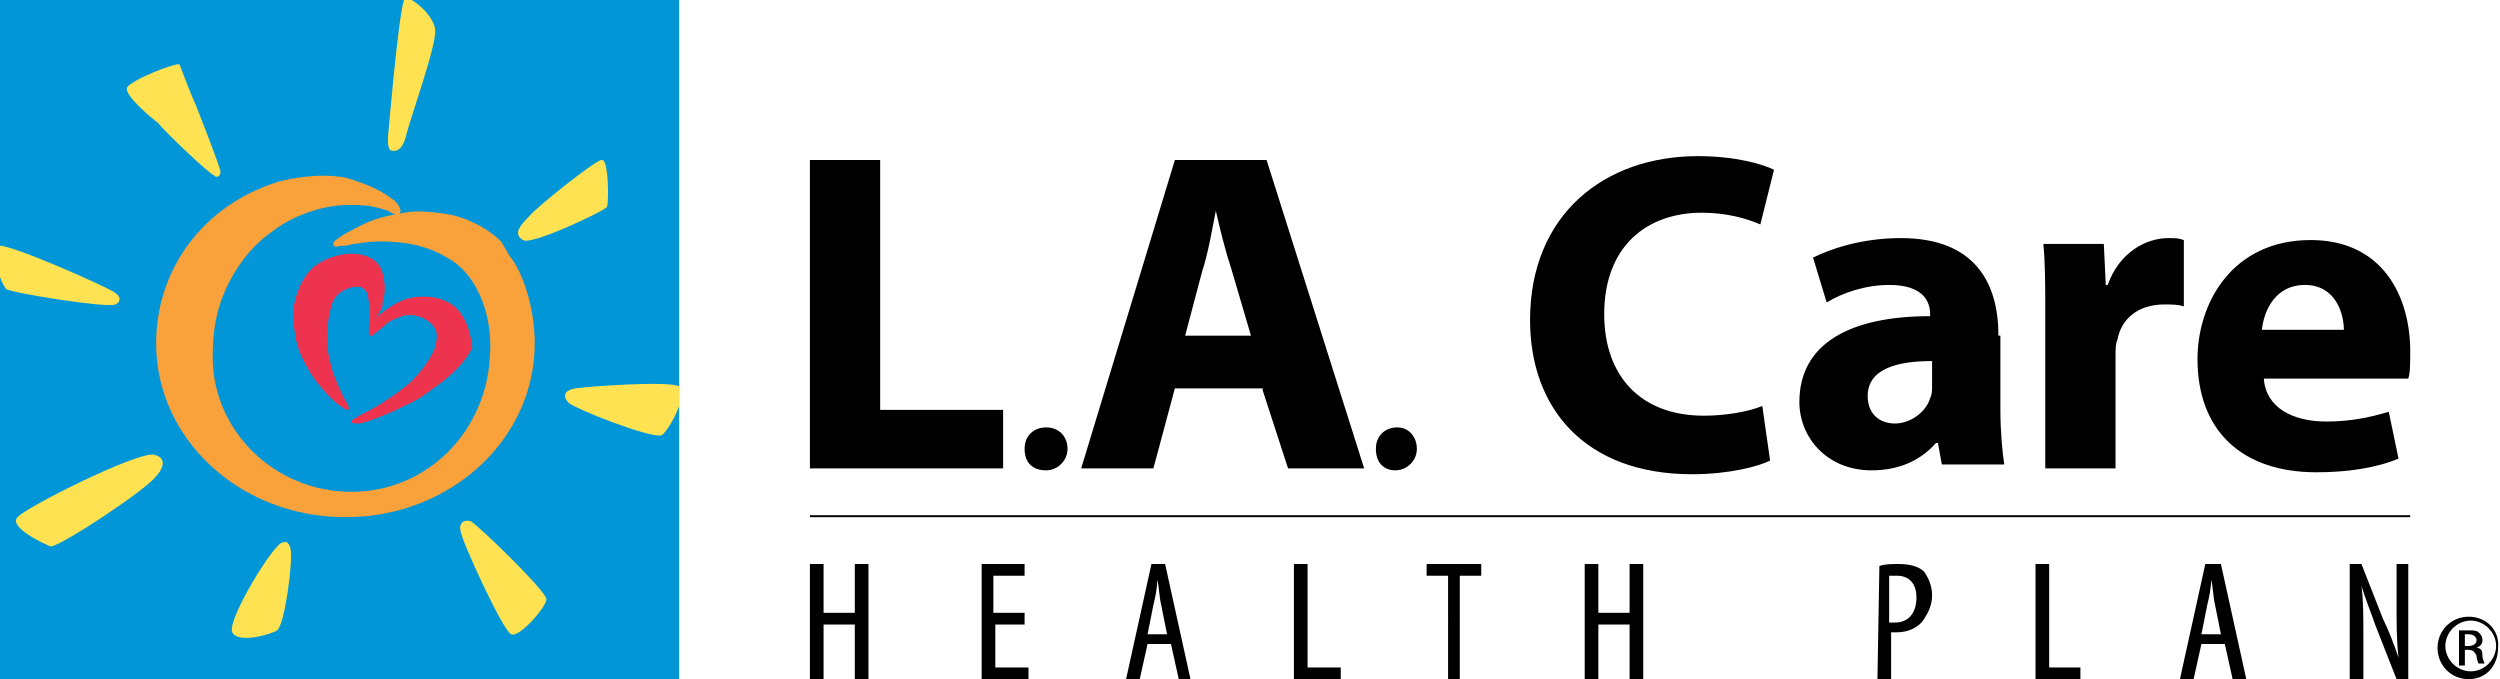 <?xml version="1.0" encoding="utf-8"?>
<!-- Generator: Adobe Illustrator 26.3.1, SVG Export Plug-In . SVG Version: 6.00 Build 0)  -->
<svg version="1.1" id="logo" xmlns="http://www.w3.org/2000/svg" xmlns:xlink="http://www.w3.org/1999/xlink" x="0px" y="0px"
	 viewBox="0 0 128.1 34.8" style="enable-background:new 0 0 128.1 34.8;" xml:space="preserve">
<style type="text/css">
	.st0{fill:#0096D7;}
	.st1{fill:#F9A13A;}
	.st2{fill:#EE334F;}
	.st3{fill:#FFE252;}
</style>
<g id="name">
	<path id="la-care" d="M41.5,8.2h3.6V21h6.3v3h-9.9V8.2z M53.6,24.1c0.6,0,1.1-0.5,1.1-1.1c0-0.6-0.4-1.1-1.1-1.1
		c-0.6,0-1.1,0.4-1.1,1.1C52.5,23.7,52.9,24.1,53.6,24.1L53.6,24.1z M64.7,20L66,24h3.9L64.9,8.2h-4.7L55.4,24h3.7l1.1-4.1H64.7z
		 M60.7,17.3l0.9-3.4c0.3-0.9,0.5-2.1,0.7-3.1h0c0.2,0.9,0.5,2.1,0.8,3l1,3.4H60.7z M71.5,24.1c0.6,0,1.1-0.5,1.1-1.1
		c0-0.6-0.4-1.1-1-1.1c-0.6,0-1.1,0.4-1.1,1.1C70.5,23.7,70.9,24.1,71.5,24.1L71.5,24.1z M90.3,20.8c-0.7,0.3-1.9,0.5-3,0.5
		c-3.2,0-5.1-2-5.1-5.2c0-3.5,2.2-5.2,5-5.2c1.3,0,2.3,0.3,3,0.6l0.7-2.8c-0.6-0.3-2-0.7-3.9-0.7c-4.8,0-8.6,3-8.6,8.4
		c0,4.5,2.8,7.9,8.3,7.9c1.9,0,3.4-0.4,4-0.7L90.3,20.8z M102.4,17.2c0-2.7-1.2-5-5-5c-2.1,0-3.7,0.6-4.5,1l0.7,2.3
		c0.8-0.5,2-0.9,3.2-0.9c1.8,0,2.1,0.9,2.1,1.5v0.1c-4.1,0-6.7,1.4-6.7,4.4c0,1.8,1.4,3.5,3.7,3.5c1.4,0,2.5-0.5,3.3-1.4h0.1
		l0.2,1.1h3.2c-0.1-0.6-0.2-1.7-0.2-2.8V17.2z M99,19.8c0,0.2,0,0.4-0.1,0.6c-0.2,0.7-1,1.3-1.8,1.3c-0.8,0-1.4-0.5-1.4-1.4
		c0-1.4,1.5-1.8,3.3-1.8V19.8z M104.8,24h3.6v-5.8c0-0.3,0-0.6,0.1-0.8c0.2-1.1,1.1-1.8,2.4-1.8c0.4,0,0.7,0,1,0.1v-3.4
		c-0.3-0.1-0.4-0.1-0.8-0.1c-1.1,0-2.5,0.7-3.1,2.4h-0.1l-0.1-2.1h-3.1c0.1,1,0.1,2.1,0.1,3.8L104.8,24z M123.4,19.4
		c0.1-0.3,0.1-0.8,0.1-1.4c0-2.8-1.4-5.7-5.1-5.7c-4,0-5.8,3.2-5.8,6.1c0,3.6,2.2,5.8,6.1,5.8c1.5,0,3-0.2,4.2-0.7l-0.5-2.4
		c-1,0.3-2,0.5-3.2,0.5c-1.7,0-3.1-0.7-3.2-2.2L123.4,19.4z M115.9,16.9c0.1-1,0.7-2.3,2.2-2.3c1.6,0,2,1.5,2,2.3H115.9z"/>
	<rect id="divider" x="41.5" y="26.4" width="82" height="0.1"/>
	<path id="health-plan-r" d="M42.2,28.9v2.5h1.6v-2.5h0.7v5.9h-0.7V32h-1.6v2.8h-0.7v-5.9H42.2z M52.4,31.4h-1.5v-1.9h1.6v-0.6h-2.2
		v5.9h2.4v-0.6h-1.7V32h1.5V31.4z M60,33l0.4,1.8H61l-1.3-5.9H59l-1.3,5.9h0.7l0.4-1.8H60z M58.8,32.5l0.3-1.5
		c0.1-0.4,0.2-0.9,0.2-1.3h0c0.1,0.4,0.1,0.9,0.2,1.3l0.3,1.5H58.8z M66.4,34.8h2.3v-0.6h-1.7v-5.3h-0.7V34.8z M74.1,34.8h0.7v-5.3
		h1.1v-0.6h-2.8v0.6h1.1V34.8z M81.2,28.9v5.9h0.7V32h1.6v2.8h0.7v-5.9h-0.7v2.5h-1.6v-2.5H81.2z M96.2,34.8h0.7v-2.4
		c0.1,0,0.2,0,0.3,0c0.5,0,1.1-0.2,1.4-0.7c0.2-0.3,0.4-0.7,0.4-1.2c0-0.5-0.2-0.9-0.4-1.2c-0.3-0.3-0.8-0.4-1.3-0.4
		c-0.4,0-0.7,0-1,0.1L96.2,34.8z M96.8,29.5c0.1,0,0.2,0,0.4,0c0.7,0,1,0.5,1,1.1c0,0.8-0.4,1.3-1.1,1.3c-0.1,0-0.2,0-0.3,0V29.5z
		 M104.3,34.8h2.3v-0.6H105v-5.3h-0.7V34.8z M114,33l0.4,1.8h0.7l-1.3-5.9H113l-1.3,5.9h0.7l0.4-1.8H114z M112.8,32.5l0.3-1.5
		c0.1-0.4,0.2-0.9,0.2-1.3h0c0.1,0.4,0.1,0.9,0.2,1.3l0.3,1.5H112.8z M121.1,34.8v-2c0-1.3,0-2-0.1-2.8h0c0.2,0.7,0.5,1.4,0.7,2
		l1.1,2.8h0.6v-5.9h-0.6V31c0,1,0,1.8,0.1,2.7h0c-0.2-0.6-0.5-1.4-0.8-2l-1.1-2.8h-0.6v5.9H121.1z M126.5,31.6
		c-0.9,0-1.6,0.7-1.6,1.6c0,0.9,0.7,1.6,1.6,1.6c0.9,0,1.5-0.7,1.5-1.6C128.1,32.3,127.4,31.6,126.5,31.6L126.5,31.6z M126.6,31.8
		c0.7,0,1.3,0.6,1.3,1.3c0,0.7-0.6,1.3-1.3,1.3c-0.7,0-1.3-0.6-1.3-1.3C125.3,32.4,125.9,31.8,126.6,31.8L126.6,31.8z M126.3,33.3
		h0.2c0.2,0,0.3,0.1,0.4,0.3c0,0.2,0.1,0.4,0.1,0.4h0.3c0-0.1-0.1-0.2-0.1-0.4c0-0.3-0.1-0.4-0.3-0.4v0c0.2-0.1,0.3-0.2,0.3-0.4
		c0-0.2-0.1-0.3-0.2-0.4c-0.1-0.1-0.3-0.1-0.5-0.1c-0.2,0-0.3,0-0.5,0v1.8h0.3V33.3z M126.3,32.5c0,0,0.1,0,0.2,0
		c0.3,0,0.4,0.2,0.4,0.3c0,0.2-0.2,0.3-0.4,0.3h-0.2V32.5z"/>
</g>
<g id="mark">
	<rect x="0" y="0" class="st0" width="34.8" height="34.8"/>
	<path class="st1" d="M26.1,13.1c0.6,0.7,1.3,2.5,1.3,4.5c0,4.9-4.3,8.9-9.7,8.9c-5.4,0-9.7-4-9.7-8.9c0-3.8,2.4-7.1,6.3-8.3
		c0,0,1.8-0.5,3.4-0.2c0.3,0.1,1.5,0.4,2.4,1.1c0.2,0.1,0.5,0.5,0.4,0.7c-0.1,0.2-0.5,0-0.6-0.1c-0.7-0.2-0.9-0.3-2.1-0.3
		c-0.8,0-2.5,0.3-3.9,1.4c-1,0.7-2,1.9-2.6,3.6c-0.3,0.9-0.4,1.8-0.4,2.8c0,3.8,3.2,6.9,7.1,6.9c3.9,0,6.9-3.1,7.1-6.9
		c0.2-2.3-0.8-4.4-2.2-5.1c0,0-1-0.7-2.7-0.8c-1.3-0.1-1.8,0.1-2.1,0.1c-0.4,0.1-0.4,0.1-0.7,0.1c-0.2,0.1-0.4,0-0.3-0.2
		c0.3-0.3,0.9-0.6,1.5-0.9c0.8-0.4,1.6-0.5,2.1-0.6c0.5-0.1,1.2-0.1,2.4,0.1c1.7,0.4,2.6,1.4,2.6,1.4L26.1,13.1z"/>
	<path class="st2" d="M23.4,15.8c-0.3-0.3-0.9-0.6-1.6-0.6c-0.4,0-0.9,0-1.6,0.4c0,0-0.5,0.3-0.7,0.5c-0.1,0-0.1,0.1-0.2,0.2
		c0-0.1,0.1-0.2,0.1-0.2c0,0,0.1-0.2,0.1-0.2c0,0,0.1-0.2,0.1-0.2c0,0,0-0.1,0-0.2c0.1-0.3,0.2-0.8,0-1.5c-0.1-0.5-0.6-1-1.6-1
		c-0.8,0-1.5,0.4-1.5,0.4c-0.6,0.3-0.9,0.8-1.1,1.2c-0.3,0.7-0.5,1.3-0.3,2.4c0.1,0.9,0.5,1.6,0.8,2.1c0.3,0.5,1,1.3,1.4,1.6
		c0.3,0.2,0.4,0.3,0.5,0.3c0.1,0,0.1-0.1,0-0.3c-0.3-0.5-0.6-1.2-0.8-1.8c-0.2-0.8-0.3-1.3-0.2-2.1c0-0.5,0.1-0.8,0.2-1.2
		c0.2-0.6,0.7-0.8,1.1-0.9c0.2,0,0.2,0,0.4,0c0.1,0.1,0.2,0.1,0.3,0.3c0.2,0.5,0.1,1.6,0.1,1.8c0,0,0,0.2,0,0.2c0,0.1,0,0.2,0.1,0.2
		c0.1,0,0.1,0,0.2-0.1c0.1-0.1,0.4-0.3,0.6-0.5c0.2-0.2,0.6-0.3,0.8-0.4c0.3-0.1,0.9-0.1,1.4,0.3c0.5,0.4,0.4,0.8,0.3,1.3
		c-0.2,0.5-0.7,1.3-1.4,1.9c-0.4,0.3-0.6,0.5-1.1,0.8c-0.4,0.3-1,0.6-1.4,0.8c-0.1,0.1-0.4,0.2-0.4,0.3c0,0.1,0.2,0.1,0.4,0.1
		c0.2,0,1-0.3,1.7-0.6c0.8-0.4,1.2-0.5,2.1-1.2c0.6-0.4,1.6-1.2,2-2.1C24.1,16.9,23.8,16.2,23.4,15.8"/>
	<path id="sun-rays" class="st3" d="M6.5,4.5C6.7,4.1,9,3.2,9.2,3.3c0,0,0.6,1.6,0.8,2c0.2,0.5,1.3,3.3,1.3,3.5
		c0,0.3-0.3,0.3-0.3,0.2C10.8,9,8.4,6.7,8.1,6.3C7.7,6,6.4,4.9,6.5,4.5 M20.7,0c-0.3,0.9-0.8,6.8-0.8,6.8S19.8,7.5,20,7.7
		c0.3,0.1,0.6,0,0.8-0.7c0.1-0.6,1.6-4.7,1.5-5.5c-0.1-0.6-0.7-1.2-1.2-1.5H20.7z M27.1,11.1c-0.5,0.5-0.8,0.9-0.3,1.2
		c0.4,0.3,4.2-1.5,4.3-1.7c0.1-0.2,0.1-2.6-0.3-2.4C30.4,8.3,27.5,10.6,27.1,11.1 M0,14.2c0.1,0.3,0.3,0.6,0.3,0.6
		c0.2,0.2,5.2,1,5.6,0.8c0.3-0.1,0.3-0.4,0-0.6c-0.4-0.3-5.6-2.6-6-2.4V14.2z M26.2,32.5c0.4,0.2,1.8-1.4,1.8-1.8
		c0-0.4-3.6-3.9-3.9-4c-0.4-0.1-0.6,0.2-0.5,0.5C23.6,27.6,25.8,32.4,26.2,32.5 M14.5,27.8c-0.4-0.1-2.9,4-2.6,4.6
		c0.3,0.6,2,0.1,2.3-0.1c0.4-0.3,0.8-3.5,0.7-4.1S14.5,27.8,14.5,27.8 M7.9,23.3c-0.8-0.2-6.6,2.7-7,3.2C0.4,27,2.3,27.9,2.6,28
		C3.1,28,7.5,25.1,8,24.4C8.2,24.2,8.7,23.5,7.9,23.3 M34.8,19.8c-0.5-0.3-4.7,0-5.3,0.1c0,0-0.9,0.1-0.4,0.7
		c0.2,0.3,4.3,1.9,4.8,1.7c0.2-0.1,0.7-0.9,0.9-1.5V19.8z"/>
</g>
</svg>
